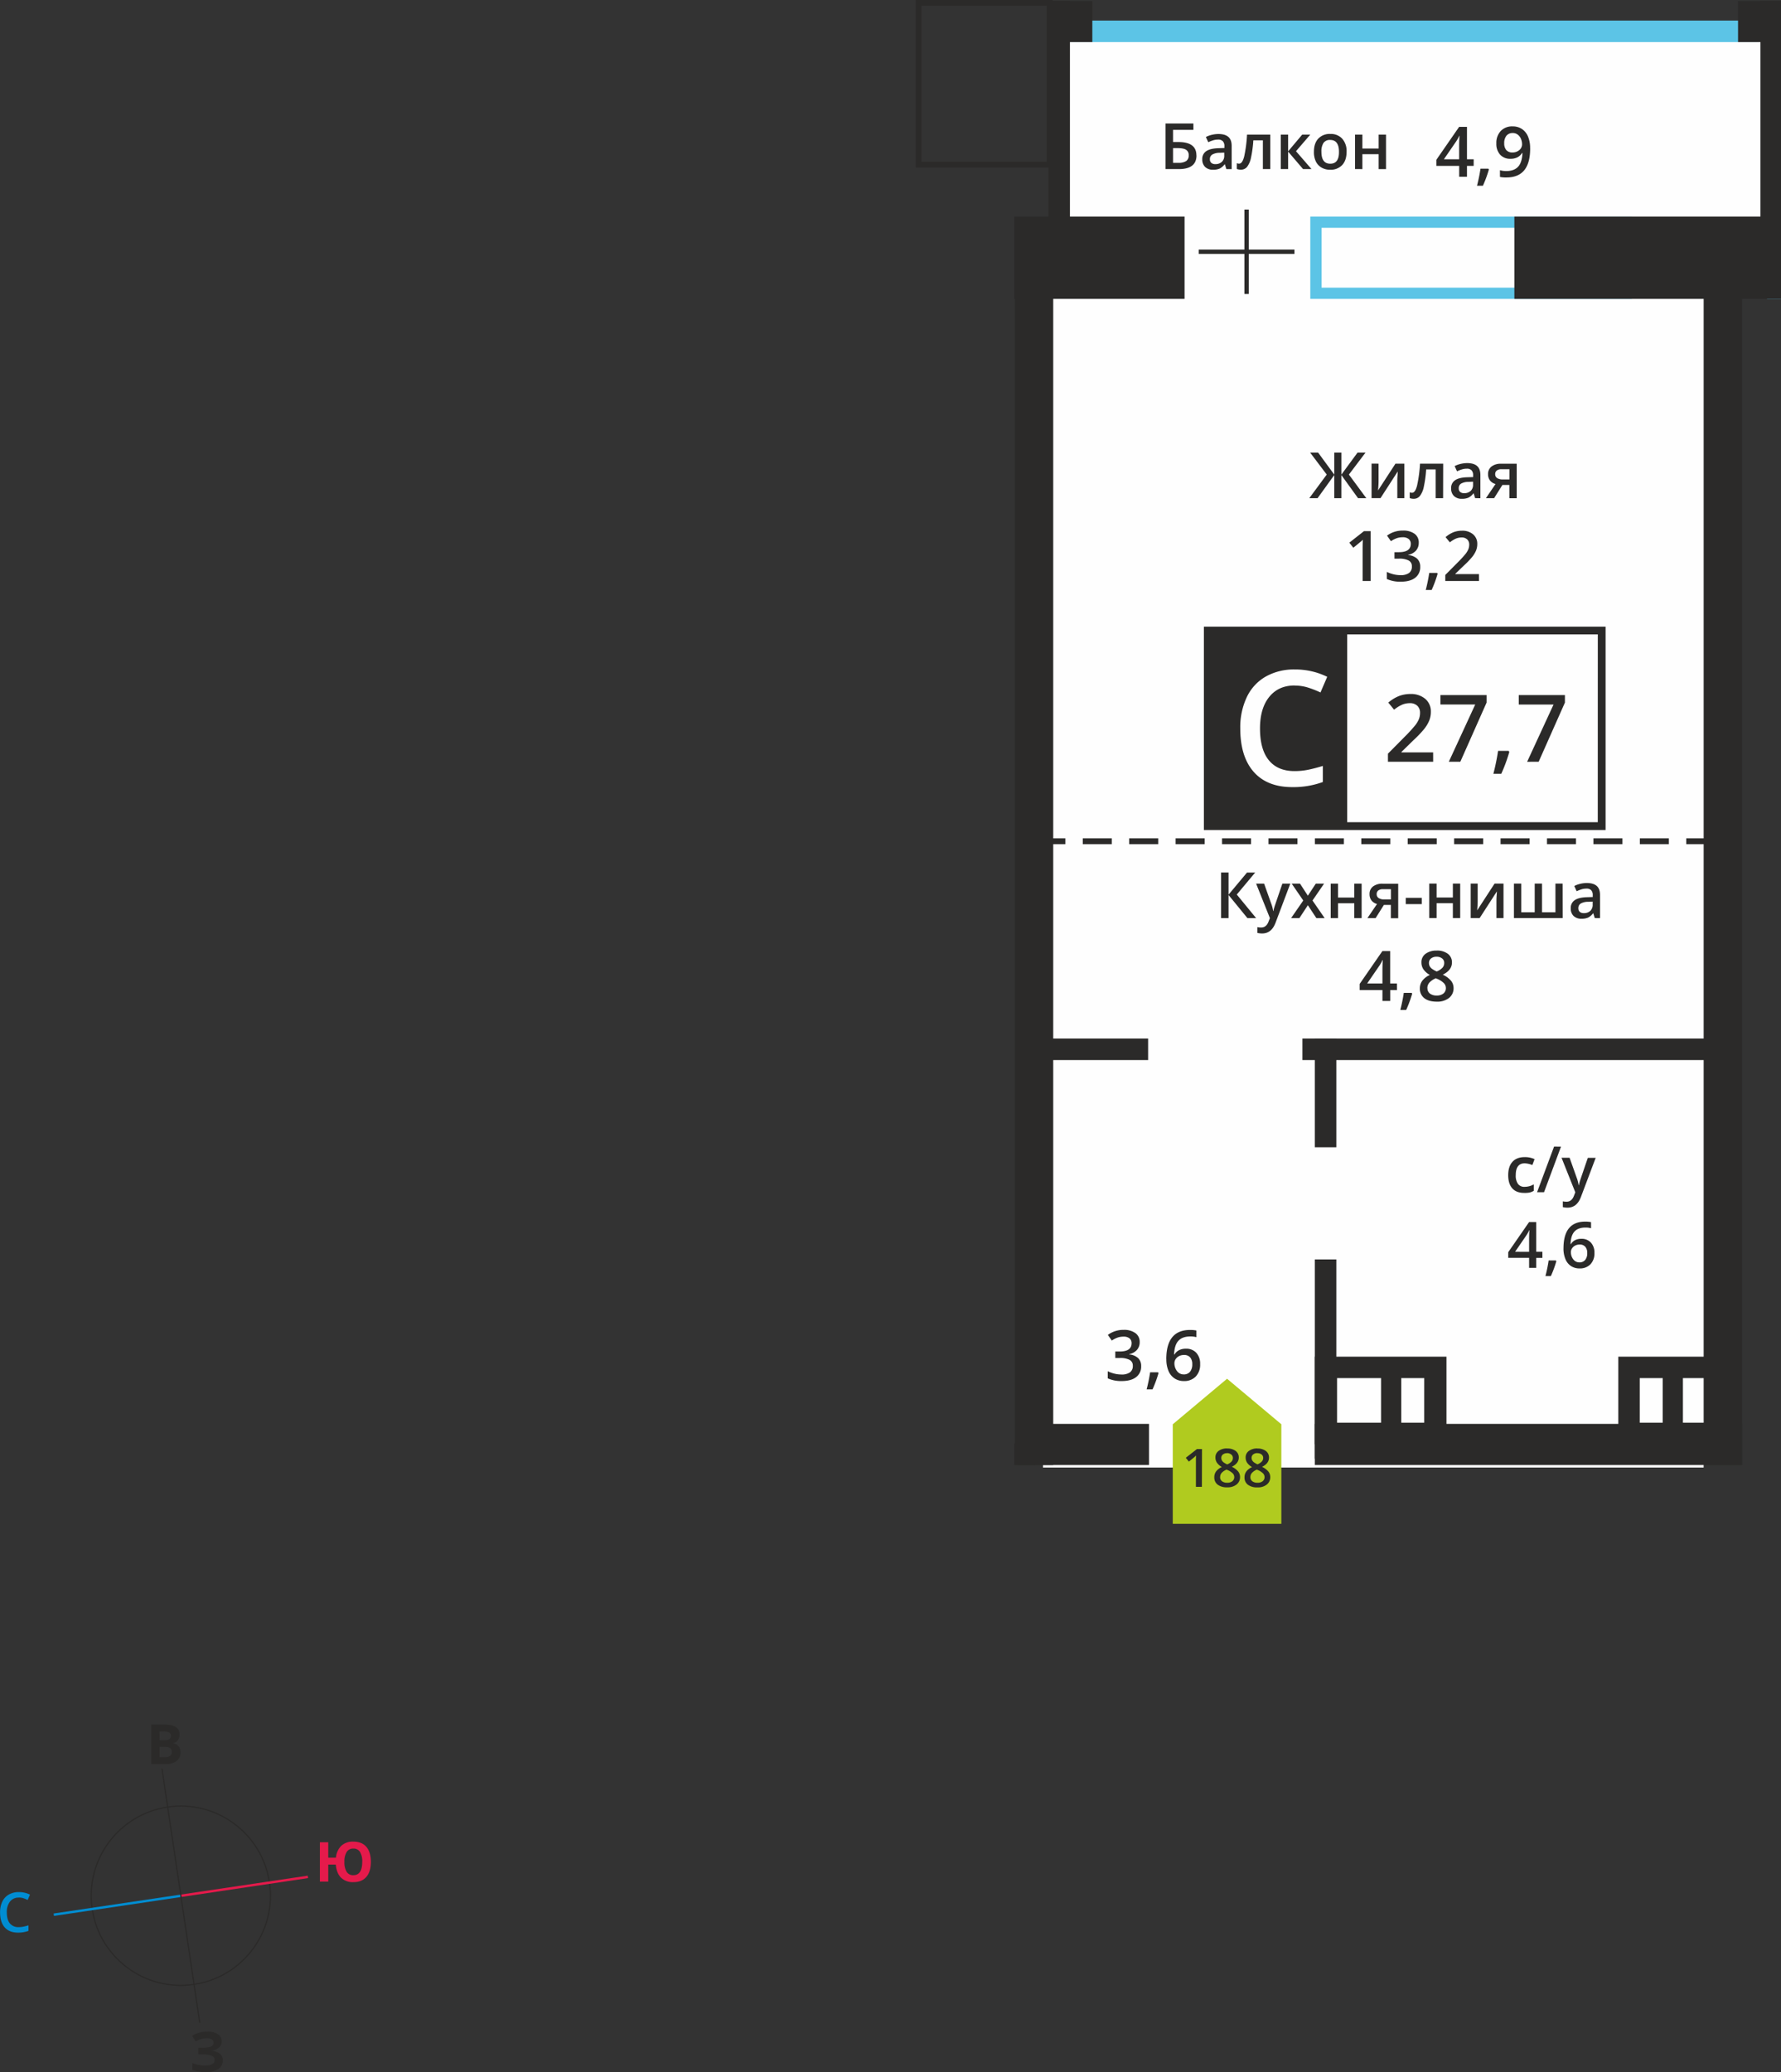 <svg xmlns="http://www.w3.org/2000/svg" viewBox="0 0 1024 1190.73"><rect x="0" y="0" width="1024" height="1190.73" fill="#333333" stroke="none"/><title>7b_4s_6f_#188</title><polygon points="599.69 125.91 612.91 125.91 612.91 22.32 1016.08 22.32 1016.08 130.84 979.52 130.84 979.52 843.34 748.09 843.34 668.31 843.34 599.69 843.34 599.69 125.91" style="fill:#fefefe;fill-rule:evenodd"/><polygon points="1015.94 124.47 1024 124.47 1024 130.91 1022.43 130.91 1022.43 165.32 1024 165.32 1024 171.76 1015.94 171.76 1015.94 124.47" style="fill:#5cc4e6;fill-rule:evenodd"/><path d="M246.29-570.22H74.41v34.41H246.29ZM67.91-576.66H252.78v47.3H67.91Z" transform="translate(685.45 701.12)" style="fill:#5cc4e6;fill-rule:evenodd"/><rect x="607.08" y="11.82" width="403.22" height="12.37" style="fill:#5cc4e6"/><path d="M-155.65-608.13h72v-89.66h-72Zm73.71,3.34h-77v-96.33h78.72v96.33Z" transform="translate(685.45 701.12)" style="fill:#2b2a29"/><rect x="602.8" y="0.56" width="25.24" height="23.63" style="fill:#2b2a29"/><rect x="999.3" y="0.56" width="24.7" height="23.63" style="fill:#2b2a29"/><rect x="602.8" y="0.56" width="12.37" height="124.71" style="fill:#2b2a29"/><rect x="1012.18" y="0.56" width="11.82" height="124.71" style="fill:#2b2a29"/><path d="M270.55,90.84H257.33v25.63h13.21Zm24.83,0H282.16v25.63h13.21Zm12.89-12.32H245v50.26h63.3Z" transform="translate(685.45 701.12)" style="fill:#2b2a29;fill-rule:evenodd"/><path d="M108.6,90.84H83.3v25.63h25.3Zm24.83,0H120.21v25.63h13.21Zm12.78-12.32H70.5v50.26h75.71Z" transform="translate(685.45 701.12)" style="fill:#2b2a29;fill-rule:evenodd"/><rect x="583.14" y="124.46" width="97.93" height="47.3" style="fill:#2b2a29"/><polygon points="870.7 171.76 1001.6 171.76 1024 171.76 1024 124.46 870.7 124.46 870.7 171.76" style="fill:#2b2a29;fill-rule:evenodd"/><rect x="748.84" y="596.81" width="248.35" height="12.37" style="fill:#2b2a29"/><rect x="755.96" y="818.26" width="245.64" height="23.63" style="fill:#2b2a29"/><rect x="585.01" y="818.26" width="75.61" height="23.63" style="fill:#2b2a29"/><rect x="593.66" y="596.81" width="66.46" height="12.37" style="fill:#2b2a29"/><rect x="755.96" y="723.76" width="12.37" height="114.53" style="fill:#2b2a29"/><rect x="755.96" y="596.81" width="12.37" height="62.5" style="fill:#2b2a29"/><path d="M257.39-216v-3.34h16.68V-216Zm-26.69,0v-3.34h16.68V-216ZM204-216v-3.34h16.68V-216Zm-26.69,0v-3.34H194V-216Zm-26.69,0v-3.34h16.68V-216Zm-26.69,0v-3.34h16.68V-216Zm-26.69,0v-3.34h16.68V-216Zm-26.69,0v-3.34H87.23V-216Zm-26.69,0v-3.34H60.54V-216Zm-26.69,0v-3.34H33.85V-216Zm-26.69,0v-3.34H7.16V-216Zm-26.69,0v-3.34h16.68V-216Zm-26.69,0v-3.34h16.68V-216Zm-21.19,0h11.18v-3.34H-84.09Zm368.17,0v-3.34h16.68V-216Z" transform="translate(685.45 701.12)" style="fill:#2b2a29"/><rect x="583.14" y="829.52" width="11.98" height="12.37" style="fill:#2b2a29"/><polygon points="689.2 143.43 715.48 143.43 715.48 120.42 717.98 120.42 717.98 143.43 744.26 143.43 744.26 145.93 717.98 145.93 717.98 168.94 715.48 168.94 715.48 145.93 689.2 145.93 689.2 143.43" style="fill:#2b2a29"/><path d="M97.86-623.77v8h9.36v-8h4.23v19.82h-4.23v-8.55H97.86v8.55H93.63v-19.82ZM74.31-613.9q0,6.86,5.09,6.86t5-6.86q0-6.79-5.07-6.79a4.34,4.34,0,0,0-3.86,1.76A8.92,8.92,0,0,0,74.31-613.9Zm14.47,0q0,4.86-2.5,7.59a9,9,0,0,1-7,2.73,9.53,9.53,0,0,1-4.93-1.25,8.27,8.27,0,0,1-3.29-3.61A12.25,12.25,0,0,1,70-613.9q0-4.83,2.48-7.53a9,9,0,0,1,7-2.71,8.78,8.78,0,0,1,6.83,2.77A10.7,10.7,0,0,1,88.78-613.9Zm-25.51-9.87h4.64l-8.22,9.55,8.92,10.27H63.76L55.17-614v10.05H50.94v-19.82h4.23v9.62ZM44.91-603.95H40.65v-16.52H35.17a68.58,68.58,0,0,1-1.36,10,12.91,12.91,0,0,1-2.23,5.23A4.42,4.42,0,0,1,28-603.62a6,6,0,0,1-2.32-.4v-3.3a3.81,3.81,0,0,0,1.33.25c1.23,0,2.18-1.37,2.89-4.11a77.33,77.33,0,0,0,1.64-12.59H44.91Zm-31.55-2.86a5.23,5.23,0,0,0,3.69-1.28,4.66,4.66,0,0,0,1.39-3.6v-1.73l-2.55.11a8.67,8.67,0,0,0-4.34,1,3,3,0,0,0-1.36,2.72,2.65,2.65,0,0,0,.79,2.06A3.41,3.41,0,0,0,13.36-606.81Zm6.29,2.86-.85-2.75h-.14a8.08,8.08,0,0,1-2.89,2.47,9.19,9.19,0,0,1-3.74.65,6.32,6.32,0,0,1-4.57-1.58,5.88,5.88,0,0,1-1.65-4.47,5.24,5.24,0,0,1,2.28-4.62q2.28-1.56,7-1.7l3.44-.11v-1.06a4,4,0,0,0-.89-2.84,3.63,3.63,0,0,0-2.76-.94,9.5,9.5,0,0,0-2.93.45,22.56,22.56,0,0,0-2.7,1.06l-1.36-3a14.63,14.63,0,0,1,3.54-1.28,16.26,16.26,0,0,1,3.63-.44q3.8,0,5.72,1.65c1.29,1.1,1.93,2.83,1.93,5.18v13.36ZM-11-607.55H-8a8,8,0,0,0,4.53-1A3.72,3.72,0,0,0-2-611.83,3.47,3.47,0,0,0-3.44-615q-1.45-1-5-1H-11Zm13.48-4.29q0,7.89-10.13,7.89h-7.65v-26.21h16v3.67H-11v7h3.12Q2.43-619.51,2.43-611.84Z" transform="translate(685.45 701.12)" style="fill:#2b2a29"/><path d="M184.34-624.67a4.47,4.47,0,0,0-3.66,1.56,6.73,6.73,0,0,0-1.27,4.37,5.76,5.76,0,0,0,1.18,3.84,4.44,4.44,0,0,0,3.59,1.4,5.73,5.73,0,0,0,3.92-1.39,4.21,4.21,0,0,0,1.58-3.25,8,8,0,0,0-.67-3.26,5.86,5.86,0,0,0-1.89-2.4,4.6,4.6,0,0,0-2.78-.88m10,8.77q0,8.45-3.4,12.61t-10.24,4.16a15.77,15.77,0,0,1-3.74-.31v-3.86a12.89,12.89,0,0,0,3.5.49q4.66,0,6.94-2.5t2.5-7.87h-.23a6.87,6.87,0,0,1-2.79,2.54,8.77,8.77,0,0,1-3.82.78,7.7,7.7,0,0,1-6-2.36,9.22,9.22,0,0,1-2.17-6.49,9.92,9.92,0,0,1,2.52-7.12,9,9,0,0,1,6.85-2.65,9.45,9.45,0,0,1,5.32,1.49,9.53,9.53,0,0,1,3.5,4.31A16.87,16.87,0,0,1,194.31-615.9Zm-23.75,12.18a66,66,0,0,1-3.44,9.36h-3.38a96.51,96.51,0,0,0,2-9.81h4.52Zm-17.09-5.85v-7.18c0-2.56.07-4.65.19-6.28h-.15a22.25,22.25,0,0,1-1.72,3.13l-7.1,10.33Zm8.34,3.8H158v6.25h-4.48v-6.25H140.41v-3.53l13.07-18.89H158v18.62h3.86Z" transform="translate(685.45 701.12)" style="fill:#2b2a29"/><path d="M174.22-428.65a2.56,2.56,0,0,0,1.16,2.29,5.55,5.55,0,0,0,3.1.76h3.93v-5.87h-4.59a4.25,4.25,0,0,0-2.66.73,2.5,2.5,0,0,0-.94,2.09m-.61,13.8H168.9l5.52-8.12a5.94,5.94,0,0,1-3.16-2,5.82,5.82,0,0,1-1.14-3.67,5.3,5.3,0,0,1,2-4.4,8.6,8.6,0,0,1,5.48-1.58h9v19.82h-4.23v-7.63h-4Zm-17.19-2.86a5.21,5.21,0,0,0,3.68-1.28,4.66,4.66,0,0,0,1.39-3.6v-1.73l-2.54.11a8.62,8.62,0,0,0-4.33,1,3,3,0,0,0-1.36,2.72,2.65,2.65,0,0,0,.79,2.06A3.39,3.39,0,0,0,156.42-417.71Zm6.27,2.86-.84-2.75h-.14a8.08,8.08,0,0,1-2.89,2.47,9.15,9.15,0,0,1-3.73.65,6.29,6.29,0,0,1-4.56-1.58,5.9,5.9,0,0,1-1.64-4.47,5.24,5.24,0,0,1,2.28-4.62q2.28-1.56,6.93-1.7l3.43-.11V-428a4,4,0,0,0-.89-2.84,3.62,3.62,0,0,0-2.75-.94,9.44,9.44,0,0,0-2.92.45,22.45,22.45,0,0,0-2.69,1.06l-1.36-3a14.55,14.55,0,0,1,3.53-1.28,16.17,16.17,0,0,1,3.62-.44q3.79,0,5.71,1.65c1.29,1.1,1.93,2.83,1.93,5.18v13.36Zm-18.42,0H140v-16.52h-5.46a68.83,68.83,0,0,1-1.36,10,12.93,12.93,0,0,1-2.22,5.23,4.41,4.41,0,0,1-3.56,1.65,6,6,0,0,1-2.31-.4v-3.3a3.8,3.8,0,0,0,1.33.25c1.22,0,2.18-1.37,2.88-4.11A77.63,77.63,0,0,0,131-434.67h13.32Zm-37.1-19.82v10.16c0,1.18-.1,2.92-.29,5.22l10-15.38H122v19.82h-4.06v-10c0-.55,0-1.44.1-2.67s.12-2.13.17-2.69l-9.92,15.34h-5.15v-19.82ZM77.37-428.4l-9.57-12.66h4.59l9.32,12.69v-12.69h4.07v12.69l9.32-12.69h4.59L90.11-428.4l10,13.55H95.36l-9.59-13.28v13.28H81.7v-13.28l-9.59,13.28H67.35Z" transform="translate(685.45 701.12)" style="fill:#2b2a29"/><path d="M164.91-367.23H145.53v-3.48l7.37-7.42a63.61,63.61,0,0,0,4.33-4.74,11.54,11.54,0,0,0,1.56-2.63,7.07,7.07,0,0,0,.49-2.64,4,4,0,0,0-1.16-3,4.47,4.47,0,0,0-3.22-1.11,8.55,8.55,0,0,0-3.18.61,14.94,14.94,0,0,0-3.55,2.19l-2.48-3a16.06,16.06,0,0,1,4.64-2.85,13.57,13.57,0,0,1,4.79-.84,9.44,9.44,0,0,1,6.39,2.08,7,7,0,0,1,2.41,5.6,9.86,9.86,0,0,1-.69,3.68,15.05,15.05,0,0,1-2.14,3.59,48.59,48.59,0,0,1-4.79,5l-5,4.81v.19h13.58Zm-23.79-4.2a65.94,65.94,0,0,1-3.44,9.36H134.3a96.47,96.47,0,0,0,2-9.81h4.52Zm-10.85-17.82a6.61,6.61,0,0,1-1.58,4.53,8,8,0,0,1-4.46,2.44v.15A8.63,8.63,0,0,1,129.4-380a6.14,6.14,0,0,1,1.72,4.55,7.56,7.56,0,0,1-2.92,6.37q-2.91,2.24-8.29,2.24a18.61,18.61,0,0,1-8-1.55v-4.09a18.4,18.4,0,0,0,3.85,1.39,16.73,16.73,0,0,0,3.92.49,8.24,8.24,0,0,0,5-1.23,4.45,4.45,0,0,0,1.64-3.81,3.63,3.63,0,0,0-1.82-3.37,11.65,11.65,0,0,0-5.71-1.07h-2.48v-3.72h2.52q6.85,0,6.85-4.73a3.51,3.51,0,0,0-1.19-2.84,5.4,5.4,0,0,0-3.52-1,10.66,10.66,0,0,0-3.13.46,14.79,14.79,0,0,0-3.56,1.79l-2.25-3.2a15,15,0,0,1,9.13-2.89,10.92,10.92,0,0,1,6.75,1.86A6.1,6.1,0,0,1,130.28-389.25Zm-27.67,22H98v-18.46q0-3.3.16-5.24c-.3.31-.67.65-1.11,1s-1.9,1.58-4.39,3.6l-2.3-2.92,8.41-6.61h3.83Z" transform="translate(685.45 701.12)" style="fill:#2b2a29"/><rect x="694.42" y="362.33" width="226.49" height="112.4" style="fill:#fefefe"/><path d="M233.22-336.56H11.2v107.93h222ZM9-341H237.69v116.87H6.73V-341Z" transform="translate(685.45 701.12)" style="fill:#2b2a29"/><path d="M192.59-263.35l15.18-32.89h-20v-5.43h26.54v4.31l-15.1,34ZM182.33-269a88.56,88.56,0,0,1-4.62,12.56h-4.53a129.91,129.91,0,0,0,2.7-13.17h6.06Zm-34.77,5.63,15.18-32.89h-20v-5.43h26.54v4.31l-15.1,34Zm-9,0h-26V-268l9.9-10a85.14,85.14,0,0,0,5.81-6.36,15.49,15.49,0,0,0,2.09-3.53,9.49,9.49,0,0,0,.65-3.55,5.41,5.41,0,0,0-1.56-4.09,6,6,0,0,0-4.32-1.5,11.5,11.5,0,0,0-4.27.81,20,20,0,0,0-4.76,2.94l-3.33-4.07a21.58,21.58,0,0,1,6.23-3.82,18.23,18.23,0,0,1,6.43-1.13,12.65,12.65,0,0,1,8.58,2.79,9.42,9.42,0,0,1,3.23,7.51,13.25,13.25,0,0,1-.93,4.93,20.22,20.22,0,0,1-2.87,4.82,65.25,65.25,0,0,1-6.42,6.7L120.32-269v.26h18.22Z" transform="translate(685.45 701.12)" style="fill:#2b2a29"/><rect x="694.42" y="362.34" width="79.9" height="112.4" style="fill:#2b2a29"/><rect x="694.42" y="362.34" width="79.9" height="112.4" style="fill:none;stroke:#2b2a29;stroke-miterlimit:22.926;stroke-width:0.5px"/><path d="M58.87-307.19q-9.26,0-14.57,6.57T39-282.5q0,12.09,5.11,18.3T58.87-258a39,39,0,0,0,8.11-.83c2.61-.55,5.33-1.27,8.14-2.13v9.24a49.35,49.35,0,0,1-17.54,2.93q-14.46,0-22.19-8.75t-7.74-25a40.48,40.48,0,0,1,3.75-17.95A26.7,26.7,0,0,1,42.27-312.3,32.85,32.85,0,0,1,59-316.4a41.57,41.57,0,0,1,18.64,4.22l-3.87,9a55.13,55.13,0,0,0-7-2.76,25.3,25.3,0,0,0-7.82-1.2" transform="translate(685.45 701.12)" style="fill:#fefefe"/><path d="M222.62,24.32a4.12,4.12,0,0,0,3.35-1.4,6,6,0,0,0,1.17-4,5.3,5.3,0,0,0-1.1-3.55,4.12,4.12,0,0,0-3.31-1.29,5.51,5.51,0,0,0-2.51.58,4.68,4.68,0,0,0-1.81,1.6,3.76,3.76,0,0,0-.66,2.07,6.65,6.65,0,0,0,1.37,4.26,4.28,4.28,0,0,0,3.51,1.73m-9.14-8Q213.48.9,226,.9a15.61,15.61,0,0,1,3.33.31V4.7a11.36,11.36,0,0,0-3.16-.39q-4.21,0-6.33,2.26t-2.29,7.25h.21a5.79,5.79,0,0,1,2.37-2.25,7.62,7.62,0,0,1,3.59-.79A7.11,7.11,0,0,1,229.29,13a8.47,8.47,0,0,1,2,5.93A9,9,0,0,1,229,25.41a8.3,8.3,0,0,1-6.28,2.39,8.79,8.79,0,0,1-4.89-1.35,8.65,8.65,0,0,1-3.2-3.95A15.65,15.65,0,0,1,213.48,16.28Zm-4.11,7.31a60.47,60.47,0,0,1-3.16,8.58h-3.1a88.53,88.53,0,0,0,1.84-9h4.14Zm-15.66-5.37V11.64c0-2.34.06-4.26.18-5.76h-.14a20.32,20.32,0,0,1-1.58,2.87l-6.51,9.47Zm7.64,3.49h-3.54v5.73h-4.1V21.71h-12V18.47l12-17.32h4.1V18.22h3.54Z" transform="translate(685.45 701.12)" style="fill:#2b2a29"/><path d="M212.37-35.79H217l4,11.24A21.37,21.37,0,0,1,222.21-20h.14a19.18,19.18,0,0,1,.59-2.39q.43-1.4,4.55-13.36H232l-8.47,22.45q-2.31,6.18-7.71,6.18a12.19,12.19,0,0,1-2.72-.31v-3.32a10,10,0,0,0,2.17.21q3,0,4.28-3.53l.73-1.87Zm-.31-6.39L202.31-16h-4l9.76-26.21ZM190.87-15.6q-4.5,0-6.83-2.63t-2.34-7.54q0-5,2.45-7.7t7.07-2.69A13.25,13.25,0,0,1,196.86-35l-1.27,3.4a12.79,12.79,0,0,0-4.41-1q-5.14,0-5.14,6.83a8.18,8.18,0,0,0,1.28,5,4.43,4.43,0,0,0,3.76,1.68,10.75,10.75,0,0,0,5.32-1.4v3.68a8.19,8.19,0,0,1-2.41,1A14.56,14.56,0,0,1,190.87-15.6Z" transform="translate(685.45 701.12)" style="fill:#2b2a29"/><path d="M-4.88,88.71a4.49,4.49,0,0,0,3.65-1.53A6.59,6.59,0,0,0,.06,82.83a5.79,5.79,0,0,0-1.2-3.88,4.49,4.49,0,0,0-3.61-1.41,6,6,0,0,0-2.74.63,5.11,5.11,0,0,0-2,1.74,4.1,4.1,0,0,0-.72,2.26A7.26,7.26,0,0,0-8.7,86.82a4.67,4.67,0,0,0,3.82,1.89m-10-8.77q0-16.78,13.67-16.78a17,17,0,0,1,3.64.33v3.82A12.37,12.37,0,0,0-1,66.89q-4.6,0-6.9,2.46t-2.5,7.91h.23A6.33,6.33,0,0,1-7.57,74.8a8.31,8.31,0,0,1,3.91-.87A7.76,7.76,0,0,1,2.4,76.32a9.23,9.23,0,0,1,2.18,6.47,9.84,9.84,0,0,1-2.52,7.12A9.06,9.06,0,0,1-4.8,92.52,9.58,9.58,0,0,1-10.14,91a9.44,9.44,0,0,1-3.49-4.31A17.08,17.08,0,0,1-14.85,79.94Zm-4.48,8a66,66,0,0,1-3.44,9.36h-3.38a96.51,96.51,0,0,0,2-9.81h4.52ZM-30.18,70.1a6.61,6.61,0,0,1-1.58,4.53,8,8,0,0,1-4.46,2.44v.15a8.63,8.63,0,0,1,5.17,2.14,6.14,6.14,0,0,1,1.72,4.55,7.56,7.56,0,0,1-2.92,6.37q-2.91,2.24-8.29,2.24a18.61,18.61,0,0,1-8-1.55V86.88a18.4,18.4,0,0,0,3.85,1.39,16.71,16.71,0,0,0,3.92.49,8.24,8.24,0,0,0,5-1.23,4.45,4.45,0,0,0,1.64-3.81A3.63,3.63,0,0,0-36,80.34a11.66,11.66,0,0,0-5.71-1.07H-44.2V75.54h2.52q6.85,0,6.85-4.73A3.51,3.51,0,0,0-36,68a5.4,5.4,0,0,0-3.52-1,10.66,10.66,0,0,0-3.13.46,14.8,14.8,0,0,0-3.56,1.79L-48.48,66a15,15,0,0,1,9.13-2.89A10.92,10.92,0,0,1-32.6,65,6.1,6.1,0,0,1-30.18,70.1Z" transform="translate(685.45 701.12)" style="fill:#2b2a29"/><path d="M225.2-176.37a5.21,5.21,0,0,0,3.68-1.28,4.67,4.67,0,0,0,1.39-3.6V-183l-2.54.11a8.62,8.62,0,0,0-4.33,1,3,3,0,0,0-1.36,2.72,2.65,2.65,0,0,0,.79,2.06,3.39,3.39,0,0,0,2.37.73m6.27,2.86-.84-2.75h-.14a8.07,8.07,0,0,1-2.89,2.47,9.15,9.15,0,0,1-3.73.65,6.29,6.29,0,0,1-4.56-1.58,5.9,5.9,0,0,1-1.64-4.47,5.24,5.24,0,0,1,2.28-4.62q2.28-1.56,6.93-1.7l3.43-.11v-1.06a4,4,0,0,0-.89-2.84,3.62,3.62,0,0,0-2.75-.94,9.44,9.44,0,0,0-2.92.45,22.6,22.6,0,0,0-2.69,1.06l-1.36-3a14.55,14.55,0,0,1,3.53-1.28,16.15,16.15,0,0,1,3.62-.44q3.79,0,5.71,1.65t1.93,5.18v13.36Zm-18.43,0H185v-19.82h4.22v16.48h7.72v-16.48h4.21v16.48h7.71v-16.48H213Zm-48.89-19.82v10.16c0,1.18-.1,2.92-.29,5.22l10-15.38H179v19.82h-4.06v-10c0-.55,0-1.44.1-2.67s.12-2.13.17-2.69l-9.92,15.34h-5.15v-19.82Zm-23.61,0v8h9.34v-8h4.22v19.82h-4.22v-8.55h-9.34v8.55h-4.22v-19.82ZM122.8-181.55v-3.6H132v3.6Zm-16.72-5.76a2.56,2.56,0,0,0,1.16,2.29,5.55,5.55,0,0,0,3.1.76h3.93v-5.87h-4.59a4.25,4.25,0,0,0-2.66.73A2.5,2.5,0,0,0,106.08-187.31Zm-.61,13.8h-4.71l5.52-8.12a5.94,5.94,0,0,1-3.16-2,5.82,5.82,0,0,1-1.14-3.67,5.3,5.3,0,0,1,2-4.4,8.6,8.6,0,0,1,5.48-1.58h9v19.82h-4.23v-7.63h-4Zm-21.6-19.82v8h9.34v-8h4.22v19.82H93.21v-8.55H83.87v8.55H79.65v-19.82Zm-20,9.7-6.65-9.7H62l4.52,6.94,4.56-6.94h4.77l-6.67,9.7,7,10.13H71.41l-4.89-7.42-4.88,7.42H56.87Zm-27.1-9.7h4.59l4,11.24a21.37,21.37,0,0,1,1.22,4.52h.14a19,19,0,0,1,.59-2.39q.43-1.4,4.55-13.36h4.55l-8.47,22.45q-2.31,6.18-7.71,6.18a12.2,12.2,0,0,1-2.72-.31v-3.32a10,10,0,0,0,2.17.21q3,0,4.28-3.53l.73-1.87Zm0,19.82h-5L20.92-186.79v13.28H16.63v-26.21h4.29V-187l10.6-12.69h4.7L25.65-187.06Z" transform="translate(685.45 701.12)" style="fill:#2b2a29"/><path d="M140.48-151.32a4.83,4.83,0,0,0-3.15,1,3.21,3.21,0,0,0-1.19,2.63,3.79,3.79,0,0,0,.43,1.82,4.72,4.72,0,0,0,1.25,1.45,14.94,14.94,0,0,0,2.78,1.58,9.2,9.2,0,0,0,3.32-2.18,4,4,0,0,0,1-2.67,3.2,3.2,0,0,0-1.2-2.63,4.93,4.93,0,0,0-3.2-1m-5.26,18a3.79,3.79,0,0,0,1.42,3.16,6.08,6.08,0,0,0,3.88,1.13,5.94,5.94,0,0,0,3.92-1.17,3.88,3.88,0,0,0,1.39-3.16,4,4,0,0,0-1.29-2.9,12.1,12.1,0,0,0-3.91-2.43l-.57-.25a10.07,10.07,0,0,0-3.72,2.5A4.75,4.75,0,0,0,135.22-133.3Zm5.3-21.54A10.11,10.11,0,0,1,147-153a6,6,0,0,1,2.36,5q0,4.4-5.28,7a13.6,13.6,0,0,1,4.79,3.54,6.7,6.7,0,0,1,1.42,4.15,7,7,0,0,1-2.6,5.67,10.78,10.78,0,0,1-7,2.14q-4.66,0-7.21-2a6.76,6.76,0,0,1-2.56-5.66,7.28,7.28,0,0,1,1.34-4.29,11.15,11.15,0,0,1,4.39-3.4,11,11,0,0,1-3.73-3.3,7.05,7.05,0,0,1-1.11-3.9,5.88,5.88,0,0,1,2.44-5A10.28,10.28,0,0,1,140.52-154.85Zm-14.07,24.75a66,66,0,0,1-3.44,9.36h-3.38a96.51,96.51,0,0,0,2-9.81h4.52Zm-17.09-5.85v-7.18c0-2.56.07-4.65.19-6.28h-.15a22.27,22.27,0,0,1-1.72,3.13l-7.1,10.33Zm8.34,3.8h-3.86v6.25h-4.48v-6.25H96.3v-3.53l13.07-18.89h4.48v18.62h3.86Z" transform="translate(685.45 701.12)" style="fill:#2b2a29"/><polygon points="736.72 818.47 736.71 818.47 721.12 805.4 705.51 792.32 689.9 805.4 674.31 818.47 674.29 818.47 674.29 818.48 674.29 875.71 736.72 875.71 736.72 818.48 736.72 818.47" style="fill:#b0cb1f;fill-rule:evenodd"/><path d="M37.48,133.94a3.67,3.67,0,0,0-2.4.74,2.44,2.44,0,0,0-.91,2,2.89,2.89,0,0,0,.33,1.39,3.59,3.59,0,0,0,.95,1.11,11.37,11.37,0,0,0,2.11,1.2,7,7,0,0,0,2.52-1.66,3,3,0,0,0,.74-2,2.43,2.43,0,0,0-.91-2,3.76,3.76,0,0,0-2.43-.74m-4,13.71a2.89,2.89,0,0,0,1.08,2.4,4.62,4.62,0,0,0,3,.86,4.52,4.52,0,0,0,3-.89,3,3,0,0,0,1.06-2.4,3.07,3.07,0,0,0-1-2.2,9.22,9.22,0,0,0-3-1.85l-.43-.19a7.65,7.65,0,0,0-2.83,1.9A3.61,3.61,0,0,0,33.48,147.65Zm4-16.39a7.69,7.69,0,0,1,4.89,1.42,4.58,4.58,0,0,1,1.8,3.79q0,3.34-4,5.32a10.32,10.32,0,0,1,3.64,2.7,5.1,5.1,0,0,1,1.08,3.16,5.29,5.29,0,0,1-2,4.32,8.19,8.19,0,0,1-5.36,1.62,8.76,8.76,0,0,1-5.49-1.52,5.14,5.14,0,0,1-1.95-4.31,5.53,5.53,0,0,1,1-3.26,8.46,8.46,0,0,1,3.34-2.58,8.38,8.38,0,0,1-2.84-2.51,5.36,5.36,0,0,1-.85-3,4.47,4.47,0,0,1,1.86-3.77A7.82,7.82,0,0,1,37.51,131.26Zm-17.42,2.68a3.67,3.67,0,0,0-2.4.74,2.44,2.44,0,0,0-.91,2,2.89,2.89,0,0,0,.33,1.39,3.58,3.58,0,0,0,.95,1.11,11.36,11.36,0,0,0,2.11,1.2,7,7,0,0,0,2.52-1.66,3,3,0,0,0,.74-2,2.43,2.43,0,0,0-.91-2A3.76,3.76,0,0,0,20.09,133.94Zm-4,13.71a2.89,2.89,0,0,0,1.08,2.4,4.62,4.62,0,0,0,3,.86,4.52,4.52,0,0,0,3-.89,3,3,0,0,0,1.06-2.4,3.07,3.07,0,0,0-1-2.2,9.22,9.22,0,0,0-3-1.85l-.43-.19a7.65,7.65,0,0,0-2.83,1.9A3.61,3.61,0,0,0,16.09,147.65Zm4-16.39A7.69,7.69,0,0,1,25,132.68a4.58,4.58,0,0,1,1.8,3.79q0,3.34-4,5.32a10.32,10.32,0,0,1,3.64,2.7,5.1,5.1,0,0,1,1.08,3.16,5.29,5.29,0,0,1-2,4.32,8.19,8.19,0,0,1-5.36,1.62,8.76,8.76,0,0,1-5.49-1.52,5.14,5.14,0,0,1-1.95-4.31,5.53,5.53,0,0,1,1-3.26,8.46,8.46,0,0,1,3.34-2.58,8.38,8.38,0,0,1-2.84-2.51,5.36,5.36,0,0,1-.85-3,4.48,4.48,0,0,1,1.86-3.77A7.82,7.82,0,0,1,20.12,131.26Zm-14.47,22H2.15v-14c0-1.68,0-3,.12-4-.23.23-.51.5-.84.79s-1.44,1.2-3.34,2.74l-1.75-2.22,6.4-5H5.65Z" transform="translate(685.45 701.12)" style="fill:#2b2a29"/><rect x="583.48" y="166.6" width="22.08" height="675.29" style="fill:#2b2a29"/><polygon points="1001.93 171.76 1001.93 166.6 979.85 166.6 979.85 841.89 1001.6 841.89 1001.6 171.76 1001.93 171.76" style="fill:#2b2a29;fill-rule:evenodd"/><circle cx="-581.46" cy="388.32" r="51.52" transform="translate(621.97 619.77) rotate(-8.46)" style="fill:none;stroke:#2b2a29;stroke-miterlimit:22.926;stroke-width:0.702px"/><line x1="30.93" y1="1100.32" x2="103.99" y2="1089.45" style="fill:none;stroke:#008dd2;stroke-miterlimit:22.926;stroke-width:1.404px"/><line x1="177.04" y1="1078.58" x2="103.99" y2="1089.45" style="fill:none;stroke:#e51a4b;stroke-miterlimit:22.926;stroke-width:1.403px"/><line x1="114.86" y1="1162.5" x2="103.99" y2="1089.44" style="fill:none;stroke:#2b2a29;stroke-miterlimit:22.926;stroke-width:0.702px"/><line x1="93.12" y1="1016.39" x2="103.99" y2="1089.44" style="fill:none;stroke:#2b2a29;stroke-miterlimit:22.926;stroke-width:0.702px"/><path d="M-674.7,389.37a6.11,6.11,0,0,0-5,2.27,9.64,9.64,0,0,0-1.83,6.24q0,4.17,1.76,6.31a6.21,6.21,0,0,0,5.09,2.14,13.48,13.48,0,0,0,2.79-.29c.9-.19,1.84-.44,2.8-.74v3.19a17,17,0,0,1-6,1q-5,0-7.65-3t-2.67-8.63a13.94,13.94,0,0,1,1.29-6.19,9.21,9.21,0,0,1,3.75-4.06,11.31,11.31,0,0,1,5.75-1.41,14.32,14.32,0,0,1,6.42,1.45l-1.33,3.08a19,19,0,0,0-2.43-1,8.72,8.72,0,0,0-2.69-.41" transform="translate(685.45 701.12)" style="fill:#008dd2"/><path d="M-487.43,368.85a10.25,10.25,0,0,0,1.3,5.72,4.29,4.29,0,0,0,3.8,1.93q5.14,0,5.15-7.65a10.45,10.45,0,0,0-1.28-5.72,4.26,4.26,0,0,0-3.81-1.94,4.36,4.36,0,0,0-3.85,1.94,10.26,10.26,0,0,0-1.31,5.72m15.21,0q0,5.59-2.61,8.63t-7.5,3a9.51,9.51,0,0,1-7.05-2.58q-2.58-2.58-3-7.51h-4.34v9.78h-4.81V357.55h4.81v8.89h4.43a10.75,10.75,0,0,1,3.08-6.86,9.7,9.7,0,0,1,6.9-2.38q4.9,0,7.49,3T-472.22,368.85Z" transform="translate(685.45 701.12)" style="fill:#e51a4b"/><path d="M-593.68,302.73v5.91h3.13a4.62,4.62,0,0,0,2.93-.76,2.78,2.78,0,0,0,.95-2.32q0-2.82-4-2.82Zm0-3.81h2.79a5.13,5.13,0,0,0,2.83-.6,2.27,2.27,0,0,0,.87-2,2,2,0,0,0-1-1.87,6.16,6.16,0,0,0-3-.57h-2.53Zm-4.8-9h7.05q4.82,0,7,1.37a4.78,4.78,0,0,1,2.18,4.37,5.5,5.5,0,0,1-1,3.33,3.81,3.81,0,0,1-2.53,1.57v.15a5,5,0,0,1,3.11,1.8,5.82,5.82,0,0,1,1,3.5,5.77,5.77,0,0,1-2.24,4.84,9.67,9.67,0,0,1-6.09,1.74h-8.48Z" transform="translate(685.45 701.12)" style="fill:#2b2a29"/><path d="M-558,471.93a4.68,4.68,0,0,1-1.55,3.61,7.66,7.66,0,0,1-4.2,1.82v.09a8.56,8.56,0,0,1,4.78,1.73,4.58,4.58,0,0,1,1.67,3.67,5.75,5.75,0,0,1-2.54,4.95,11.85,11.85,0,0,1-7,1.82,21.61,21.61,0,0,1-8-1.23v-4a14.61,14.61,0,0,0,3.42,1.09,18.57,18.57,0,0,0,3.67.4q5.72,0,5.72-3.33a2.54,2.54,0,0,0-1.84-2.31,14.2,14.2,0,0,0-5.43-.8h-2.13v-3.75h1.91a14.71,14.71,0,0,0,5.24-.68,2.34,2.34,0,0,0,1.64-2.27,2.13,2.13,0,0,0-1-1.86,5.62,5.62,0,0,0-3.09-.69,11.54,11.54,0,0,0-6.17,1.85l-2.1-3.21a14.25,14.25,0,0,1,4.11-1.88,18.21,18.21,0,0,1,4.82-.6,10.13,10.13,0,0,1,5.92,1.55,4.76,4.76,0,0,1,2.21,4.08" transform="translate(685.45 701.12)" style="fill:#2b2a29"/></svg>